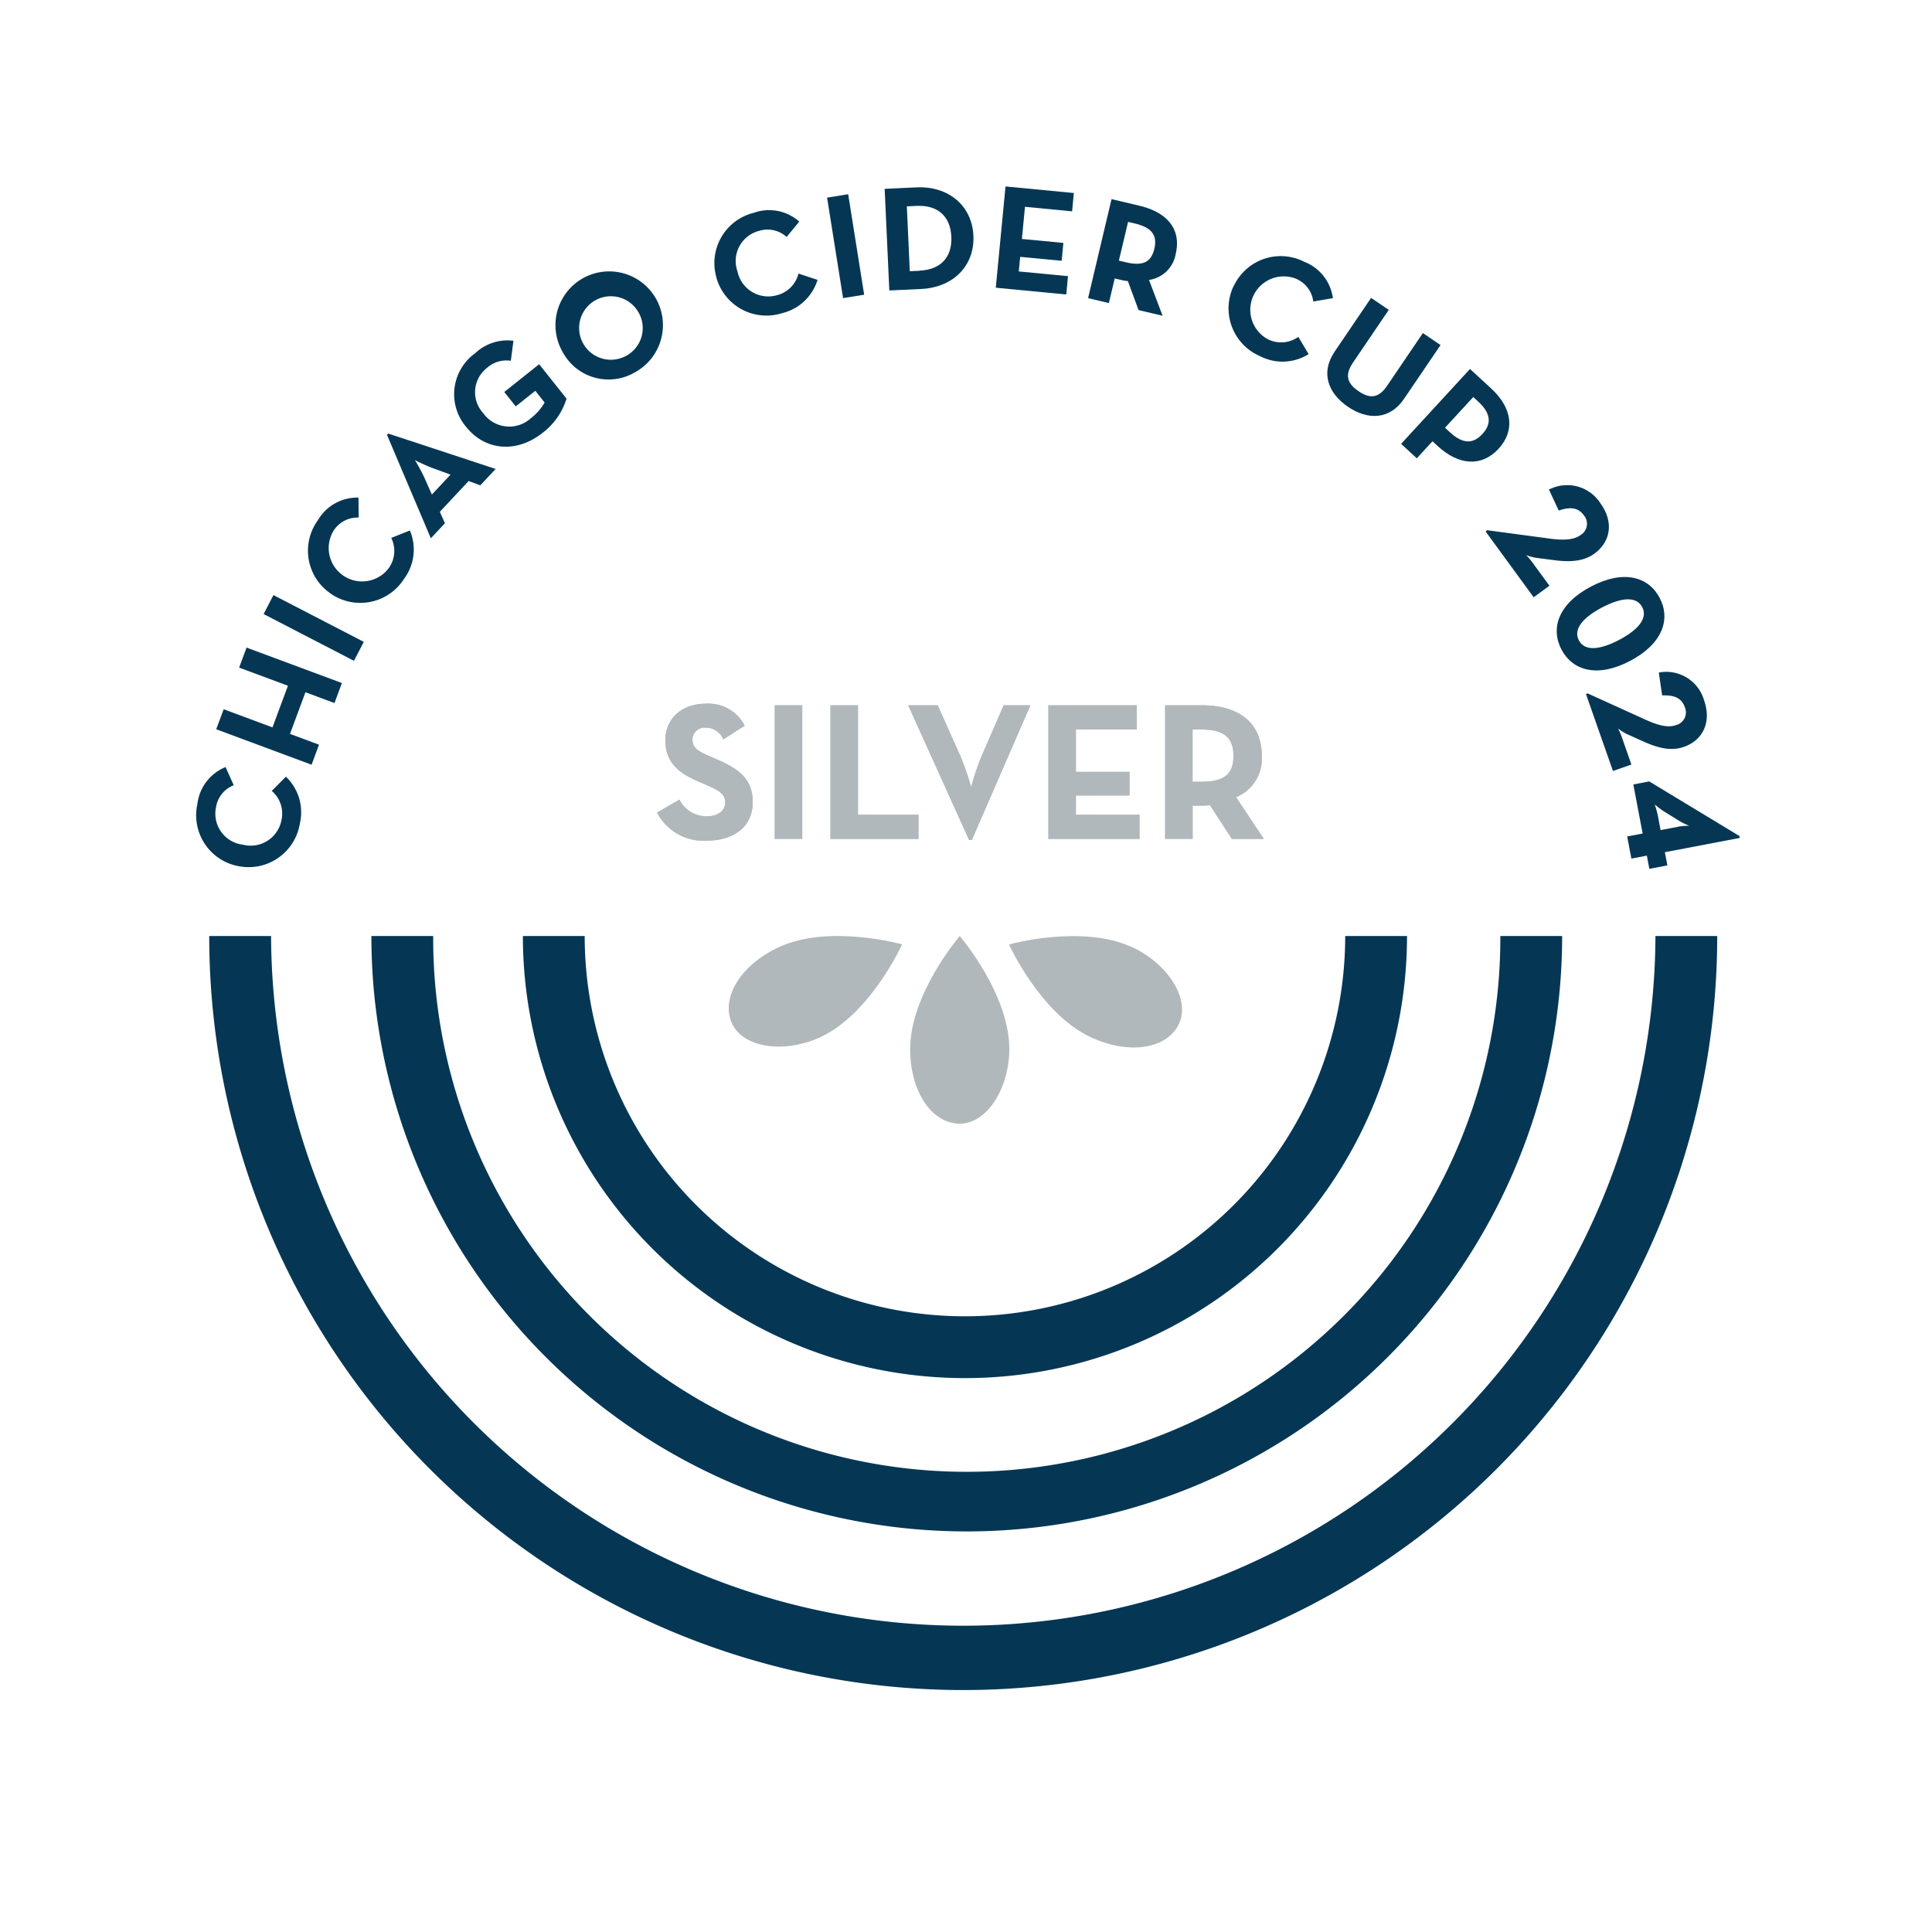 <svg xmlns="http://www.w3.org/2000/svg" xmlns:xlink="http://www.w3.org/1999/xlink" width="213" height="213" viewBox="0 0 213 213">
  <defs>
    <style>
      .cls-1 {
        fill: #fff;
      }

      .cls-2 {
        fill: #b1b8bb;
      }

      .cls-3 {
        fill: #053755;
      }

      .cls-4 {
        filter: url(#Ellipse_5);
      }
    </style>
    <filter id="Ellipse_5" x="0" y="0" width="213" height="213" filterUnits="userSpaceOnUse">
      <feOffset dy="3" input="SourceAlpha"/>
      <feGaussianBlur stdDeviation="3" result="blur"/>
      <feFlood flood-opacity="0.161"/>
      <feComposite operator="in" in2="blur"/>
      <feComposite in="SourceGraphic"/>
    </filter>
  </defs>
  <g id="Layer_1" data-name="Layer 1" transform="translate(8.793 6)">
    <g id="Group_75" data-name="Group 75">
      <g id="Group_71" data-name="Group 71">
        <g class="cls-4" transform="matrix(1, 0, 0, 1, -8.79, -6)">
          <circle id="Ellipse_5-2" data-name="Ellipse 5" class="cls-1" cx="97.5" cy="97.5" r="97.5" transform="translate(9 6)"/>
        </g>
        <g id="Group_70" data-name="Group 70" transform="translate(12.856 14.556)">
          <g id="Group_68" data-name="Group 68" transform="translate(1.418 82.637)">
            <g id="Group_67" data-name="Group 67" transform="translate(57.273)">
              <path id="Path_234" data-name="Path 234" class="cls-2" d="M173.072,184.6c0,4.3-2.445,8.227-5.466,8.227s-5.466-3.444-5.466-8.227c0-6.1,5.466-12.462,5.466-12.462s5.466,6.358,5.466,12.462" transform="translate(-142.136 -172.136)"/>
              <path id="Path_235" data-name="Path 235" class="cls-2" d="M195.042,173.382c3.89,1.813,6.42,5.692,5.144,8.43s-5.432,3.5-9.763,1.474c-5.528-2.58-8.983-10.214-8.983-10.214s8.069-2.264,13.6.316" transform="translate(-150.539 -172.142)"/>
              <path id="Path_236" data-name="Path 236" class="cls-2" d="M136.847,183.272c-3.89,1.813-8.487,1.259-9.763-1.474s.813-6.409,5.144-8.43c5.534-2.58,13.6-.316,13.6-.316s-3.45,7.64-8.983,10.22" transform="translate(-126.713 -172.133)"/>
            </g>
            <path id="Path_237" data-name="Path 237" class="cls-3" d="M191.534,172.14a83.127,83.127,0,1,1-166.254,0H32.1a76.312,76.312,0,0,0,152.623,0Z" transform="translate(-25.28 -172.136)"/>
            <path id="Path_238" data-name="Path 238" class="cls-3" d="M188.22,172.14a65.64,65.64,0,1,1-131.28,0h6.815a58.825,58.825,0,1,0,117.649,0h6.815Z" transform="translate(-39.063 -172.136)"/>
            <path id="Path_239" data-name="Path 239" class="cls-3" d="M184,172.14a48.737,48.737,0,0,1-97.474,0h6.815a41.922,41.922,0,0,0,83.844,0H184Z" transform="translate(-51.946 -172.136)"/>
          </g>
          <g id="Group_69" data-name="Group 69">
            <path id="Path_240" data-name="Path 240" class="cls-3" d="M27.428,150.076a5.708,5.708,0,0,1-4.545-6.855,5.018,5.018,0,0,1,3.106-4.071l.9,2a3.124,3.124,0,0,0-1.959,2.456A3.435,3.435,0,0,0,27.88,147.7a3.455,3.455,0,0,0,4.274-2.722,3.277,3.277,0,0,0-1.073-3.2l1.558-1.57a5.411,5.411,0,0,1,1.541,5.155A5.722,5.722,0,0,1,27.428,150.076Z" transform="translate(-22.769 -75.136)"/>
            <path id="Path_241" data-name="Path 241" class="cls-3" d="M26.64,124.826l.824-2.208,5.381,2,1.705-4.591-5.381-2,.819-2.208L40.5,119.727l-.819,2.208-3.2-1.191-1.705,4.591,3.2,1.191-.819,2.208-10.508-3.907Z" transform="translate(-24.454 -64.98)"/>
            <path id="Path_242" data-name="Path 242" class="cls-3" d="M35.9,107.659l1.084-2.089,9.96,5.155-1.084,2.089Z" transform="translate(-28.486 -60.517)"/>
            <path id="Path_243" data-name="Path 243" class="cls-3" d="M47.093,97.126a5.708,5.708,0,0,1-1.429-8.1,5.015,5.015,0,0,1,4.472-2.49l.023,2.2A3.136,3.136,0,0,0,47.381,90.2a3.682,3.682,0,0,0,6.076,4.139,3.254,3.254,0,0,0,.294-3.36l2.055-.819a5.41,5.41,0,0,1-.649,5.342,5.722,5.722,0,0,1-8.074,1.626Z" transform="translate(-32.265 -52.231)"/>
            <path id="Path_244" data-name="Path 244" class="cls-3" d="M59.99,74.177l.136-.147,11.841,3.9-1.688,1.807-1.293-.474-3.168,3.394.559,1.259-1.553,1.66-4.833-11.4ZM67,78.558l-1.988-.728c-.807-.294-1.942-.87-1.942-.87a20.472,20.472,0,0,1,1.011,1.863l.858,1.931L67,78.553Z" transform="translate(-38.974 -46.786)"/>
            <path id="Path_245" data-name="Path 245" class="cls-3" d="M74.427,65.358a5.565,5.565,0,0,1,.994-8.125,5.2,5.2,0,0,1,4.218-1.372l-.288,2.208a3.2,3.2,0,0,0-2.637.79,3.4,3.4,0,0,0-.4,4.991,3.53,3.53,0,0,0,5.262.536,5.756,5.756,0,0,0,1.5-1.717L82.05,61.378l-2.157,1.717-1.265-1.587,3.845-3.06,3.021,3.794A7.547,7.547,0,0,1,82.869,66C79.944,68.323,76.494,67.95,74.427,65.358Z" transform="translate(-44.682 -38.848)"/>
            <path id="Path_246" data-name="Path 246" class="cls-3" d="M93.755,51.461a5.925,5.925,0,1,1,7.956,2.219A5.736,5.736,0,0,1,93.755,51.461Zm8.278-4.511a3.5,3.5,0,1,0-1.3,4.918A3.471,3.471,0,0,0,102.033,46.949Z" transform="translate(-53.36 -33.189)"/>
            <path id="Path_247" data-name="Path 247" class="cls-3" d="M124.135,37.84a5.706,5.706,0,0,1,4.111-7.12,5.019,5.019,0,0,1,5.025.966l-1.395,1.694a3.14,3.14,0,0,0-3.072-.661,3.428,3.428,0,0,0-2.343,4.466,3.461,3.461,0,0,0,4.336,2.62,3.278,3.278,0,0,0,2.388-2.388l2.1.695a5.412,5.412,0,0,1-3.93,3.676,5.724,5.724,0,0,1-7.227-3.947Z" transform="translate(-66.801 -27.812)"/>
            <path id="Path_248" data-name="Path 248" class="cls-3" d="M145.92,27.673l2.326-.373,1.762,11.078-2.326.373L145.92,27.673Z" transform="translate(-76.384 -26.442)"/>
            <path id="Path_249" data-name="Path 249" class="cls-3" d="M157.16,26.117l3.512-.164c3.512-.164,6.121,2.01,6.273,5.325s-2.23,5.714-5.759,5.878l-3.512.164Zm3.817,9.023c2.541-.119,3.631-1.654,3.535-3.744s-1.321-3.523-3.862-3.4l-1.045.051.327,7.148,1.045-.045Z" transform="translate(-81.277 -25.852)"/>
            <path id="Path_250" data-name="Path 250" class="cls-3" d="M179.927,25.78l7.538.723-.192,2.021-5.195-.5-.339,3.546,4.574.435-.192,1.971-4.574-.435-.152,1.609,5.426.519-.192,2.021-7.77-.745,1.073-11.169Z" transform="translate(-90.724 -25.78)"/>
            <path id="Path_251" data-name="Path 251" class="cls-3" d="M205.1,41.113l-2.654-.627-1.18-3.2a4.426,4.426,0,0,1-.666-.107L199.816,37l-.644,2.71-2.292-.542,2.586-10.915,3.077.728c3.111.734,4.63,2.637,4,5.3a3.487,3.487,0,0,1-2.947,2.88l1.5,3.947ZM201,35.206c1.869.44,2.823.056,3.185-1.485s-.344-2.355-2.174-2.789l-.723-.169-1.011,4.269L201,35.2Z" transform="translate(-98.57 -26.855)"/>
            <path id="Path_252" data-name="Path 252" class="cls-3" d="M224.873,42.714a5.706,5.706,0,0,1,7.764-2.7,5.018,5.018,0,0,1,3.173,4.015l-2.163.373a3.143,3.143,0,0,0-1.892-2.507,3.684,3.684,0,0,0-3.117,6.663A3.265,3.265,0,0,0,232,48.3l1.135,1.9a5.4,5.4,0,0,1-5.375.215,5.726,5.726,0,0,1-2.9-7.713Z" transform="translate(-110.509 -31.715)"/>
            <path id="Path_253" data-name="Path 253" class="cls-3" d="M244.394,53.463l4.02-5.923,1.948,1.321-3.947,5.816c-.915,1.349-.672,2.276.627,3.156,1.282.87,2.219.745,3.134-.6l3.947-5.816,1.948,1.321-4.02,5.923c-1.592,2.349-4.02,2.355-6.177.892-2.185-1.485-3.072-3.744-1.479-6.087Z" transform="translate(-118.902 -35.253)"/>
            <path id="Path_254" data-name="Path 254" class="cls-3" d="M265.594,61.42l2.326,2.14c2.355,2.163,2.659,4.664.824,6.657s-4.348,1.869-6.691-.282l-.593-.548-1.728,1.88L258,69.675ZM263.387,68.4c1.412,1.3,2.547,1.31,3.58.181,1.05-1.141.92-2.292-.469-3.569l-.542-.5L262.839,67.9l.542.5Z" transform="translate(-125.179 -41.296)"/>
            <path id="Path_255" data-name="Path 255" class="cls-3" d="M274.649,89.087l7,.937c1.75.226,2.688.056,3.32-.412a1.443,1.443,0,0,0,.333-2.191c-.644-.881-1.575-.909-2.75-.5l-1.078-2.309a4.349,4.349,0,0,1,5.663,1.491c1.519,2.078,1.135,4.263-.649,5.562-1.062.774-2.405.982-4.37.734l-2.084-.271a5.385,5.385,0,0,1-1.067-.3,9.77,9.77,0,0,1,.649.768l1.909,2.614-1.739,1.27-5.3-7.261.169-.124Z" transform="translate(-132.353 -51.188)"/>
            <path id="Path_256" data-name="Path 256" class="cls-3" d="M292.159,103.087c3.614-1.9,6.347-1.078,7.572,1.248s.361,5.042-3.252,6.945-6.347,1.078-7.572-1.248S288.545,104.989,292.159,103.087Zm3.1,5.884c2.095-1.1,3.2-2.394,2.547-3.625s-2.338-1.05-4.432.051-3.2,2.394-2.547,3.625S293.164,110.071,295.259,108.97Z" transform="translate(-138.406 -58.977)"/>
            <path id="Path_257" data-name="Path 257" class="cls-3" d="M294.295,122.967l6.426,2.919c1.609.723,2.558.83,3.3.565a1.444,1.444,0,0,0,.954-2c-.361-1.028-1.242-1.327-2.49-1.27l-.367-2.524a4.346,4.346,0,0,1,4.991,3.06c.853,2.428-.147,4.41-2.23,5.138-1.242.435-2.586.243-4.393-.565l-1.92-.864a5.368,5.368,0,0,1-.937-.6,9.237,9.237,0,0,1,.4.92l1.067,3.055-2.033.711-2.976-8.487.2-.068Z" transform="translate(-140.886 -67.067)"/>
            <path id="Path_258" data-name="Path 258" class="cls-3" d="M306.567,151.21l-1.982.378-.277-1.457-1.705.327-.463-2.439,1.705-.327-1.028-5.409,1.756-.333,9.943,6.019.04.209-8.261,1.575.277,1.457Zm1.22-4.274a7.58,7.58,0,0,1,1.191-.1,7.566,7.566,0,0,1-1.1-.536l-1.66-1.028a9.428,9.428,0,0,1-1.039-.785,9.8,9.8,0,0,1,.35,1.282l.294,1.547,1.965-.373Z" transform="translate(-144.395 -76.355)"/>
          </g>
        </g>
      </g>
      <g id="Group_74" data-name="Group 74" transform="translate(63.647 71.585)">
        <g id="Group_72" data-name="Group 72">
          <path id="Path_259" data-name="Path 259" class="cls-2" d="M112.726,138.779l2.467-1.429a3.3,3.3,0,0,0,2.987,1.841c1.254,0,2.055-.627,2.055-1.5,0-1.039-.824-1.406-2.208-2.016l-.757-.327c-2.185-.932-3.636-2.1-3.636-4.568,0-2.276,1.733-4,4.438-4a4.479,4.479,0,0,1,4.308,2.422l-2.36,1.513a2.064,2.064,0,0,0-1.948-1.3,1.333,1.333,0,0,0-1.451,1.3c0,.909.565,1.276,1.863,1.841l.757.327c2.575,1.107,4.026,2.23,4.026,4.766,0,2.727-2.146,4.224-5.025,4.224a5.76,5.76,0,0,1-5.522-3.094Z" transform="translate(-112.72 -126.78)"/>
          <path id="Path_260" data-name="Path 260" class="cls-2" d="M135.7,127.09h3.032v14.72H135.7Z" transform="translate(-122.725 -126.915)"/>
          <path id="Path_261" data-name="Path 261" class="cls-2" d="M146.58,127.09h3.032v12.061h6.668v2.665h-9.7V127.1Z" transform="translate(-127.461 -126.915)"/>
          <path id="Path_262" data-name="Path 262" class="cls-2" d="M161.761,127.09h3.247l2.535,5.675a29.981,29.981,0,0,1,1.146,3.337,31.238,31.238,0,0,1,1.124-3.337l2.467-5.675h2.942l-6.454,14.85h-.3l-6.714-14.85Z" transform="translate(-134.066 -126.915)"/>
          <path id="Path_263" data-name="Path 263" class="cls-2" d="M189.136,127.09h9.74v2.665h-6.714v4.675h5.912v2.6h-5.912v2.123h7.013v2.665H189.13V127.1Z" transform="translate(-145.986 -126.915)"/>
          <path id="Path_264" data-name="Path 264" class="cls-2" d="M222.784,141.816h-3.506l-2.422-3.727a5.609,5.609,0,0,1-.864.062h-1.039v3.659H211.92V127.09h4.071c4.116,0,6.584,1.971,6.584,5.562a4.584,4.584,0,0,1-2.835,4.568l3.055,4.591Zm-6.883-6.3c2.467,0,3.552-.779,3.552-2.857s-1.124-2.9-3.552-2.9h-.954v5.759Z" transform="translate(-155.907 -126.915)"/>
        </g>
        <g id="Group_73" data-name="Group 73">
          <path id="Path_265" data-name="Path 265" class="cls-2" d="M112.726,138.779l2.467-1.429a3.3,3.3,0,0,0,2.987,1.841c1.254,0,2.055-.627,2.055-1.5,0-1.039-.824-1.406-2.208-2.016l-.757-.327c-2.185-.932-3.636-2.1-3.636-4.568,0-2.276,1.733-4,4.438-4a4.479,4.479,0,0,1,4.308,2.422l-2.36,1.513a2.064,2.064,0,0,0-1.948-1.3,1.333,1.333,0,0,0-1.451,1.3c0,.909.565,1.276,1.863,1.841l.757.327c2.575,1.107,4.026,2.23,4.026,4.766,0,2.727-2.146,4.224-5.025,4.224a5.76,5.76,0,0,1-5.522-3.094Z" transform="translate(-112.72 -126.78)"/>
          <path id="Path_266" data-name="Path 266" class="cls-2" d="M135.7,127.09h3.032v14.72H135.7Z" transform="translate(-122.725 -126.915)"/>
          <path id="Path_267" data-name="Path 267" class="cls-2" d="M146.58,127.09h3.032v12.061h6.668v2.665h-9.7V127.1Z" transform="translate(-127.461 -126.915)"/>
          <path id="Path_268" data-name="Path 268" class="cls-2" d="M161.761,127.09h3.247l2.535,5.675a29.981,29.981,0,0,1,1.146,3.337,31.238,31.238,0,0,1,1.124-3.337l2.467-5.675h2.942l-6.454,14.85h-.3l-6.714-14.85Z" transform="translate(-134.066 -126.915)"/>
          <path id="Path_269" data-name="Path 269" class="cls-2" d="M189.136,127.09h9.74v2.665h-6.714v4.675h5.912v2.6h-5.912v2.123h7.013v2.665H189.13V127.1Z" transform="translate(-145.986 -126.915)"/>
          <path id="Path_270" data-name="Path 270" class="cls-2" d="M222.784,141.816h-3.506l-2.422-3.727a5.609,5.609,0,0,1-.864.062h-1.039v3.659H211.92V127.09h4.071c4.116,0,6.584,1.971,6.584,5.562a4.584,4.584,0,0,1-2.835,4.568l3.055,4.591Zm-6.883-6.3c2.467,0,3.552-.779,3.552-2.857s-1.124-2.9-3.552-2.9h-.954v5.759Z" transform="translate(-155.907 -126.915)"/>
        </g>
      </g>
    </g>
  </g>
</svg>
